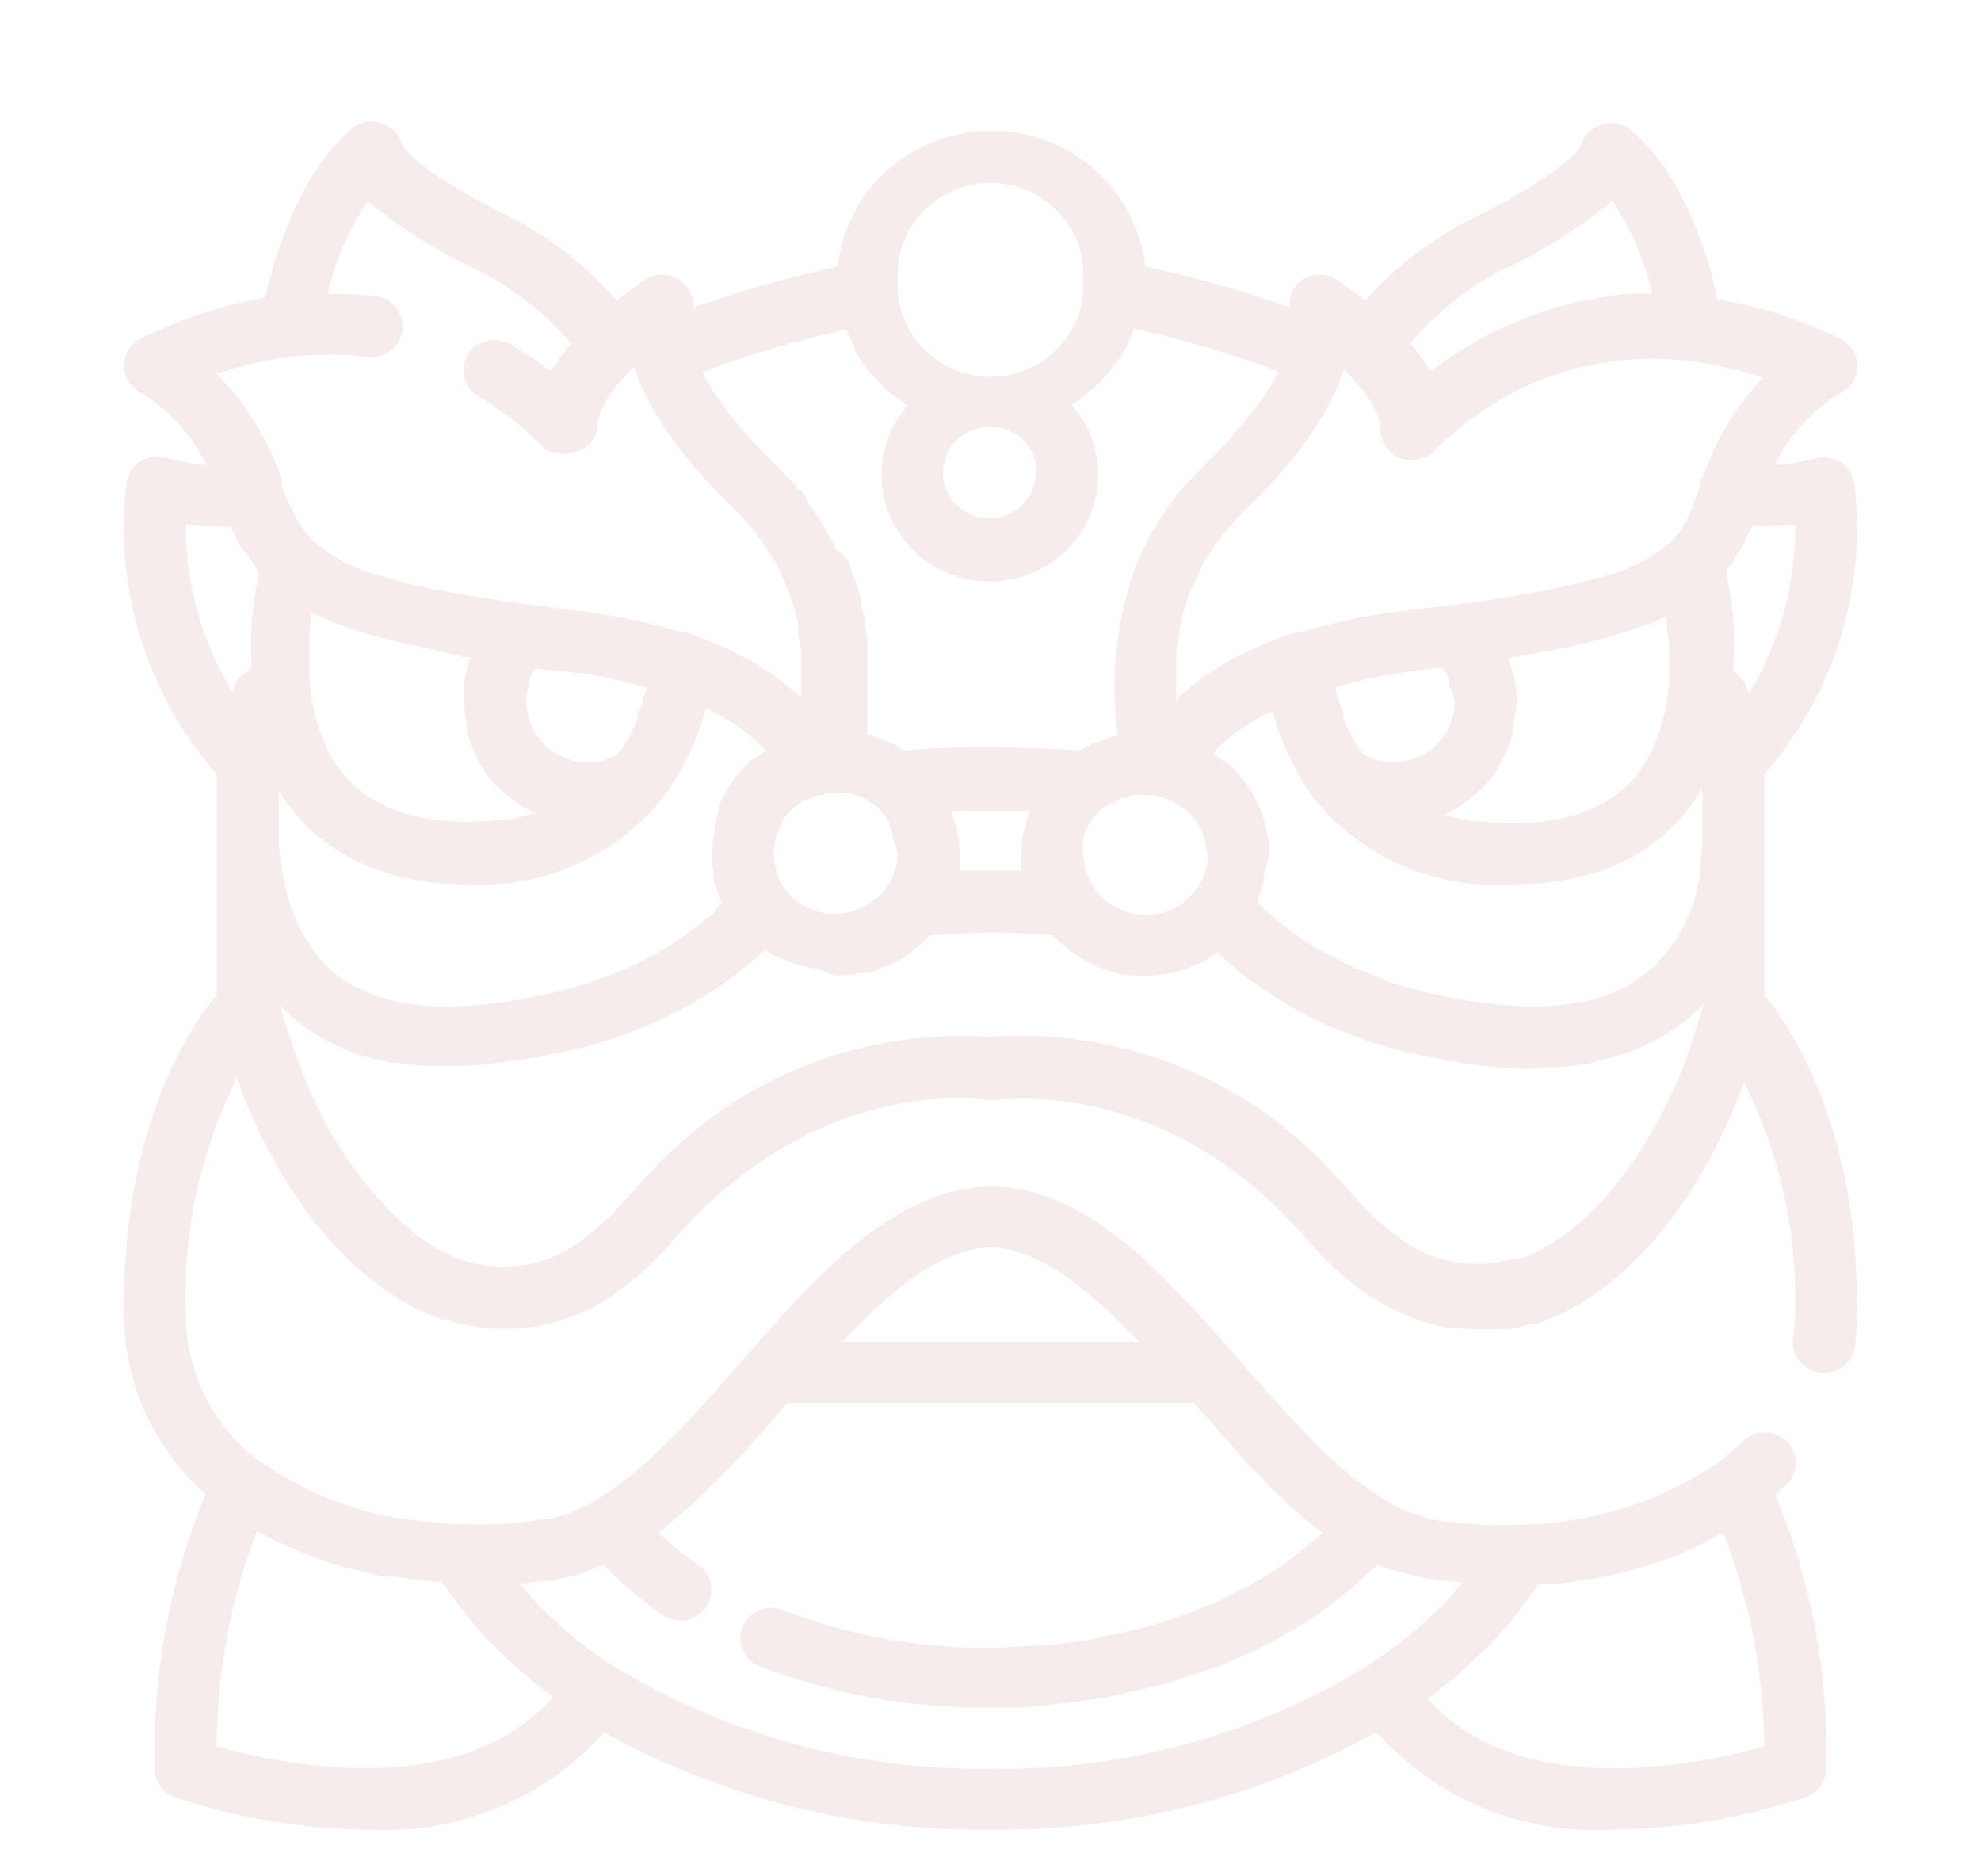 <?xml version="1.0" encoding="UTF-8"?> <svg xmlns="http://www.w3.org/2000/svg" width="506" height="479" viewBox="0 0 506 479" fill="none"><path d="M450.655 208.627V197.724C459.505 187.57 466.119 175.718 470.079 162.916C474.039 150.115 475.259 136.643 473.662 123.354C473.467 122.288 473.059 121.271 472.462 120.362C471.865 119.453 471.09 118.67 470.183 118.058C469.259 117.464 468.219 117.067 467.13 116.893C466.04 116.718 464.926 116.77 463.858 117.046C460.416 117.944 456.895 118.518 453.343 118.759C456.958 111.202 462.727 104.843 469.946 100.459C471.283 99.821 472.41 98.825 473.199 97.586C473.988 96.346 474.406 94.913 474.406 93.45C474.406 91.987 473.988 90.553 473.199 89.314C472.41 88.074 471.283 87.079 469.946 86.441C460.076 81.642 449.56 78.259 438.716 76.395C431.601 44.077 417.211 33.642 415.551 32.474C414.349 31.79 412.986 31.43 411.598 31.43C410.21 31.43 408.847 31.79 407.645 32.474C406.64 32.968 405.763 33.681 405.078 34.558C404.394 35.434 403.92 36.453 403.692 37.536C402.901 38.704 398.157 44.856 376.178 55.758C365.716 60.954 356.373 68.094 348.664 76.785C344.632 73.514 341.549 71.489 341.311 71.333C339.907 70.454 338.258 70.033 336.597 70.131C334.936 70.229 333.349 70.84 332.061 71.878C331.11 72.691 330.37 73.716 329.903 74.867C329.435 76.019 329.254 77.263 329.373 78.498C317.332 74.245 305.025 70.76 292.53 68.063C291.465 58.531 286.866 49.721 279.616 43.322C272.365 36.923 262.971 33.384 253.236 33.384C243.5 33.384 234.107 36.923 226.856 43.322C219.605 49.721 215.007 58.531 213.942 68.063C201.423 70.802 189.091 74.314 177.02 78.576C177.143 77.132 176.856 75.683 176.19 74.392C175.524 73.1 174.505 72.018 173.248 71.265C171.991 70.513 170.546 70.12 169.076 70.132C167.605 70.144 166.167 70.56 164.923 71.333C164.923 71.333 161.602 73.514 157.57 76.785C149.968 67.978 140.705 60.705 130.294 55.369C108.077 44.467 103.333 38.314 102.78 37.146C102.552 36.063 102.078 35.045 101.393 34.168C100.709 33.292 99.831 32.579 98.827 32.084C97.625 31.401 96.261 31.041 94.874 31.041C93.486 31.041 92.122 31.401 90.921 32.084C89.26 33.252 75.108 43.688 67.755 76.006C56.729 77.95 46.049 81.465 36.051 86.441C34.736 87.087 33.629 88.081 32.855 89.312C32.081 90.544 31.672 91.963 31.672 93.411C31.672 94.859 32.081 96.278 32.855 97.509C33.629 98.74 34.736 99.735 36.051 100.381C43.294 104.796 49.087 111.178 52.733 118.759C49.147 118.446 45.599 117.794 42.139 116.812C41.071 116.537 39.957 116.485 38.868 116.659C37.778 116.833 36.738 117.23 35.814 117.825C34.907 118.437 34.133 119.22 33.535 120.129C32.938 121.038 32.53 122.055 32.335 123.12C30.699 136.447 31.9 149.964 35.861 162.809C39.823 175.654 46.457 187.545 55.342 197.724V254.106L54.394 255.274C47.436 263.918 31.624 288.916 31.624 333.85C31.408 342.818 33.162 351.726 36.764 359.965C40.367 368.204 45.733 375.579 52.496 381.587C43.312 403.818 38.897 427.681 39.53 451.675C39.531 453.275 40.032 454.836 40.965 456.146C41.899 457.456 43.22 458.451 44.748 458.995C60.595 464.286 77.193 467.072 93.925 467.25C105.248 467.908 116.575 466.012 127.043 461.707C137.51 457.402 146.842 450.801 154.329 442.407C184.412 459.131 218.458 467.703 252.999 467.25C287.521 467.673 321.54 459.074 351.59 442.33C359.061 450.767 368.401 457.401 378.887 461.722C389.373 466.043 400.727 467.934 412.072 467.25C428.808 467.047 445.406 464.234 461.249 458.917C462.765 458.377 464.077 457.395 465.009 456.1C465.942 454.806 466.45 453.262 466.467 451.675C467.121 427.672 462.678 403.8 453.422 381.587C454.371 380.73 455.478 379.952 456.347 379.095C457.088 378.371 457.677 377.51 458.078 376.561C458.479 375.612 458.686 374.594 458.686 373.566C458.686 372.538 458.479 371.52 458.078 370.571C457.677 369.622 457.088 368.761 456.347 368.037C454.866 366.586 452.862 365.772 450.773 365.772C448.685 365.772 446.681 366.586 445.2 368.037C443.301 369.943 441.267 371.712 439.112 373.332C424.051 383.613 406.203 389.202 387.879 389.375C381.938 389.631 375.985 389.371 370.09 388.596C368.43 388.596 366.77 388.206 365.188 387.895L362.975 387.194L361.868 386.805C359.091 385.941 356.435 384.737 353.961 383.222C347.032 378.822 340.684 373.59 335.065 367.647L330.48 362.897C325.973 358.069 321.467 352.929 316.96 347.867L314.746 345.297C297.274 325.517 277.429 303.011 253.236 303.011C248.74 303.059 244.281 303.821 240.032 305.27C221.374 311.5 205.561 329.255 191.488 345.297L189.274 347.867C184.768 352.929 180.261 358.069 175.755 362.897L171.169 367.57C169.43 369.361 167.69 370.996 166.03 372.554C161.823 376.514 157.213 380.037 152.273 383.067C148.747 385.251 144.871 386.831 140.809 387.739C139.228 387.739 137.567 388.206 135.512 388.518C129.744 389.236 123.926 389.47 118.118 389.219C115.746 389.219 113.453 389.219 111.16 388.752H109.579L103.887 387.973H103.096C90.097 385.977 77.751 381.017 67.044 373.488H66.648C60.538 368.966 55.609 363.075 52.268 356.305C48.928 349.534 47.271 342.077 47.436 334.551C46.803 314.068 51.282 293.745 60.481 275.366C61.746 278.87 63.09 282.141 64.435 285.178C76.215 311.733 94.083 330.657 113.216 337.043H114.323C121.77 339.44 129.703 339.984 137.416 338.625C145.128 337.266 152.378 334.047 158.519 329.255C163.534 325.612 168.075 321.375 172.039 316.639C174.015 314.381 175.992 312.278 178.047 310.254C212.519 275.366 250.152 280.661 251.734 280.895C252.573 281.012 253.424 281.012 254.264 280.895C255.845 280.895 293.795 275.366 327.95 310.254C330.005 312.278 331.982 314.381 333.959 316.639C337.915 321.355 342.427 325.59 347.399 329.255C349.502 330.758 351.693 332.136 353.961 333.382L355.859 334.317C357.519 335.181 359.236 335.935 360.998 336.575L362.737 337.198C364.921 337.985 367.169 338.585 369.458 338.989H370.723L376.415 339.457H378.55H382.977H385.033C387.207 339.149 389.35 338.654 391.437 337.977H392.702C411.914 331.513 429.782 312.59 441.563 286.035C442.986 282.92 444.251 279.649 445.516 276.378C454.424 294.247 458.895 313.945 458.561 333.85C458.583 336.456 458.398 339.06 458.008 341.637C457.862 342.66 457.923 343.701 458.186 344.7C458.449 345.7 458.909 346.639 459.541 347.463C460.172 348.288 460.962 348.981 461.866 349.505C462.769 350.029 463.769 350.372 464.807 350.515C465.845 350.658 466.902 350.598 467.917 350.339C468.932 350.08 469.885 349.627 470.722 349.005C471.559 348.383 472.263 347.605 472.795 346.715C473.326 345.825 473.675 344.84 473.82 343.818C474.209 340.509 474.394 337.18 474.374 333.85C474.374 287.125 457.059 261.815 450.655 254.106V208.627ZM55.342 445.99C55.406 427.18 58.887 408.534 65.621 390.932C68.614 392.633 71.702 394.167 74.871 395.527L76.768 396.305C80.04 397.695 83.393 398.892 86.809 399.888L89.023 400.433C92.106 401.289 95.19 401.99 98.352 402.613H100.566C104.256 403.246 107.977 403.688 111.714 403.937H112.979C112.979 404.482 113.69 405.027 114.086 405.573C114.481 406.118 116.22 408.688 117.406 410.245L119.462 412.893C121.043 414.84 122.704 416.709 124.364 418.578L125.471 419.668C130.338 424.646 135.628 429.205 141.283 433.296C117.565 460.552 71.155 450.429 55.342 445.99ZM364.714 433.841L367.639 431.505L370.802 428.935C373.332 426.832 375.625 424.73 377.838 422.549L379.894 420.602C382.681 417.805 385.32 414.867 387.8 411.803L389.381 409.544C390.567 407.909 391.832 406.273 392.86 404.56H394.362C398.236 404.56 402.269 403.859 405.747 403.236H406.617C410.096 402.613 413.495 401.835 416.895 400.9L419.425 400.199C422.859 399.207 426.237 398.037 429.545 396.695L430.968 395.994C433.815 394.748 436.503 393.424 438.875 391.944L440.14 391.321C446.908 408.786 450.469 427.297 450.655 445.99C434.842 450.429 388.354 460.552 364.793 433.841H364.714ZM258.375 319.287L260.035 319.754C261.364 320.145 262.66 320.64 263.909 321.234L265.728 322.013C267.151 322.714 268.574 323.57 269.997 324.427L271.183 325.206C273.121 326.456 274.97 327.835 276.717 329.333C277.201 329.68 277.651 330.071 278.061 330.501C279.586 331.687 281.038 332.962 282.41 334.317L284.307 336.03L288.498 340.235L290.158 341.871L290.87 342.65H215.128L215.839 341.949L217.579 340.158L221.69 336.108L223.587 334.239L227.857 330.501L229.28 329.255C231.048 327.806 232.895 326.454 234.814 325.206L236 324.427C237.423 323.57 238.846 322.714 240.27 322.013L242.088 321.234C243.337 320.64 244.633 320.145 245.962 319.754L247.622 319.287C251.144 318.351 254.854 318.351 258.375 319.287ZM143.813 403.003C145.442 402.67 147.052 402.254 148.636 401.757L150.059 401.289L153.617 399.888H154.487C156.352 401.919 158.36 403.819 160.495 405.573L162.156 407.052C164.449 408.921 166.741 410.712 169.192 412.426C170.044 413.019 171.005 413.441 172.022 413.668C173.039 413.895 174.092 413.923 175.12 413.749C176.148 413.575 177.131 413.204 178.013 412.656C178.895 412.109 179.659 411.395 180.261 410.557C180.863 409.718 181.292 408.771 181.522 407.769C181.753 406.767 181.781 405.731 181.605 404.718C181.429 403.706 181.052 402.738 180.496 401.869C179.939 401 179.215 400.247 178.364 399.654C175.583 397.763 172.941 395.681 170.457 393.424L169.192 392.256L168.244 391.321L169.271 390.543L173.778 386.727L175.675 385.169C177.81 383.145 180.103 381.042 182.396 378.706L187.377 373.8C191.962 368.893 196.469 363.676 201.055 358.225H304.943C309.528 363.364 314.035 368.582 318.62 373.8L323.522 378.784C325.815 381.198 328.108 383.222 330.243 385.247L332.14 386.883C333.642 388.206 335.145 389.452 336.647 390.543L337.675 391.399L336.805 392.334C335.777 393.268 334.67 394.125 333.563 394.982C332.456 395.838 330.243 397.785 328.424 399.109L324.629 401.601C322.732 402.769 320.834 403.937 318.858 405.027L314.588 407.286C312.533 408.298 310.398 409.233 308.263 410.089C306.743 410.792 305.186 411.416 303.599 411.958C301.385 412.789 299.092 413.568 296.72 414.295L291.818 415.774L284.307 417.487C282.647 417.487 281.066 418.266 279.405 418.5C276.559 419.045 273.634 419.356 270.709 419.746L266.439 420.213C262.012 420.213 257.505 420.836 252.999 420.836C235.083 420.935 217.306 417.739 200.58 411.413C199.602 410.927 198.531 410.647 197.437 410.59C196.343 410.533 195.248 410.701 194.223 411.083C193.198 411.465 192.265 412.052 191.483 412.808C190.701 413.564 190.086 414.472 189.679 415.474C189.272 416.477 189.081 417.551 189.118 418.63C189.156 419.709 189.42 420.768 189.895 421.741C190.37 422.714 191.045 423.579 191.877 424.281C192.709 424.983 193.681 425.507 194.73 425.82C213.326 432.816 233.093 436.303 252.999 436.1C258.138 436.1 263.277 436.1 268.337 435.399L273.318 434.776C276.638 434.308 279.959 433.919 283.2 433.374L288.893 432.05C291.818 431.427 294.665 430.804 297.432 430.025C300.199 429.247 301.306 428.857 303.282 428.156C305.259 427.455 308.421 426.521 311.189 425.586L316.802 423.172C319.174 422.082 321.467 421.07 323.76 419.902L328.978 417.02C331.112 415.774 333.168 414.528 335.145 413.204C337.121 411.88 338.386 411.024 339.888 409.856C341.39 408.688 343.604 407.052 345.344 405.495L349.455 401.757C350.245 400.978 351.194 400.277 351.906 399.498C353.566 400.199 355.385 400.822 357.203 401.445H358.073C359.575 401.912 360.998 402.38 362.5 402.691C364.002 403.003 366.295 403.314 368.667 403.626L373.569 404.171C371.909 406.118 370.248 408.065 368.43 410.011L367.797 410.557C365.512 412.83 363.111 414.987 360.603 417.02L358.468 418.811C355.622 420.992 352.696 423.172 349.613 425.197C320.684 443.036 287.125 452.233 252.999 451.675C218.694 452.205 184.97 442.926 155.91 424.963C152.826 422.939 149.822 420.758 146.976 418.5L146.343 417.955C141.403 413.881 136.851 409.372 132.745 404.482L138.042 403.859C140.018 403.626 142.311 403.392 143.813 403.003ZM434.842 213.533C434.842 214.39 434.842 215.246 434.842 216.025L434.368 220.074C434.368 220.931 434.368 221.788 434.368 222.722C434.368 223.657 433.815 225.37 433.498 226.616C433.334 227.509 433.123 228.392 432.866 229.264C432.866 230.588 431.996 231.834 431.522 233.157L430.573 235.572C429.94 236.895 429.229 238.219 428.517 239.465L426.936 241.412C425.695 243.219 424.293 244.913 422.746 246.474C414.286 254.885 401.004 258.311 383.215 256.598C379.815 256.208 376.494 255.819 373.174 255.274L370.169 254.651L363.686 253.327L360.207 252.393C358.389 251.847 356.57 251.38 354.831 250.757L351.194 249.2L346.292 247.253L342.972 245.695L338.623 243.437C337.516 242.892 336.489 242.269 335.461 241.646C334.433 241.023 332.773 239.933 331.508 238.998C330.483 238.367 329.505 237.665 328.582 236.895C327.317 235.961 326.131 234.949 324.945 233.936C323.76 232.924 323.127 232.457 322.336 231.6C321.929 231.276 321.558 230.911 321.23 230.51C321.196 230.199 321.196 229.886 321.23 229.575C321.847 228.19 322.35 226.758 322.732 225.292C322.777 224.722 322.777 224.149 322.732 223.579C323.418 221.795 323.896 219.94 324.155 218.05C324.149 214.073 323.371 210.135 321.862 206.446C320.982 204.438 319.924 202.509 318.7 200.684L317.83 199.515C316.527 197.807 315.072 196.217 313.481 194.765L313.007 194.687C311.979 193.908 310.951 193.052 309.845 192.351L311.11 191.027L312.612 189.547L314.272 188.224C314.873 187.693 315.507 187.199 316.17 186.744L318.225 185.342L320.676 183.863C321.388 183.395 322.257 183.006 323.127 182.539L325.262 181.448C325.262 181.838 325.262 182.149 325.262 182.539L325.973 184.641C325.973 185.887 326.764 187.133 327.317 188.457C327.871 189.781 327.871 190.015 328.266 190.871C328.661 191.728 329.531 193.675 330.322 195.154L331.429 197.335C332.711 199.584 334.11 201.768 335.619 203.876C341.603 211.316 349.339 217.204 358.157 221.031C366.975 224.858 376.607 226.508 386.219 225.837C414.286 225.837 427.964 212.832 434.447 201.852V201.462C434.627 201.78 434.76 202.12 434.842 202.475C434.842 203.954 434.842 205.59 434.842 207.225C434.842 208.86 434.842 208.627 434.842 209.328C434.842 210.029 434.842 212.131 434.842 213.533ZM221.374 231.133L219.634 231.911L218.685 232.379C216.266 233.275 213.66 233.573 211.096 233.247C208.533 232.921 206.089 231.981 203.98 230.51C203.293 230.029 202.657 229.481 202.082 228.874C201.57 228.362 201.095 227.816 200.659 227.239C199.8 226.109 199.083 224.879 198.525 223.579V223.034C197.989 221.423 197.696 219.744 197.655 218.05C197.652 216.84 197.811 215.636 198.129 214.467C198.165 214.261 198.165 214.051 198.129 213.844C198.477 212.792 198.927 211.775 199.473 210.807C199.447 210.627 199.447 210.443 199.473 210.262C200.022 209.261 200.714 208.343 201.529 207.537L202.003 206.991C202.712 206.329 203.48 205.729 204.296 205.2C204.647 204.94 205.017 204.705 205.403 204.499L207.142 203.721C207.761 203.453 208.395 203.219 209.04 203.02H209.91C211.063 202.67 212.261 202.486 213.467 202.475H215.286H216.63C217.341 202.626 218.032 202.861 218.685 203.176H219.239C219.982 203.476 220.696 203.841 221.374 204.266L223.113 205.512H223.508L224.615 206.68L225.801 207.926L226.75 209.483L227.224 210.262V210.807C227.509 211.439 227.747 212.089 227.936 212.754C227.936 212.754 227.936 213.377 227.936 213.689C228.542 215.091 228.992 216.553 229.28 218.05C229.276 219.557 229.036 221.054 228.568 222.489C228.027 223.905 227.338 225.262 226.513 226.538L226.117 227.083C225.518 227.884 224.828 228.616 224.062 229.264L221.374 231.133ZM180.735 234.248C179.55 235.26 178.364 236.272 177.099 237.207C176.176 237.976 175.198 238.679 174.173 239.31C172.908 240.244 171.564 241.101 170.22 241.957C168.876 242.814 168.165 243.203 167.058 243.748L162.709 246.007L159.389 247.564L154.487 249.511L151.008 250.757C149.269 251.38 147.45 251.847 145.632 252.393L142.153 253.327L135.749 254.651L132.745 255.274C129.424 255.819 126.103 256.208 122.704 256.598C104.994 258.311 91.711 254.885 83.172 246.474C81.653 244.91 80.277 243.216 79.061 241.412C79.061 240.789 78.35 240.088 78.033 239.465C77.245 238.21 76.532 236.91 75.899 235.572L74.95 233.157C74.475 231.911 74.001 230.588 73.606 229.264C73.21 227.94 73.131 227.55 72.973 226.694C72.815 225.837 72.341 224.046 72.104 222.722C71.866 221.398 72.104 220.931 71.708 220.074L71.234 216.025C71.234 215.168 71.234 214.39 71.234 213.611C71.234 212.832 71.234 210.729 71.234 209.328C71.234 207.926 71.234 208.004 71.234 207.381C71.234 206.758 71.155 204.032 71.155 202.475C71.112 202.191 71.112 201.902 71.155 201.618V202.007C78.033 212.832 91.711 225.837 119.778 225.837C129.347 226.323 138.893 224.515 147.596 220.568C156.299 216.621 163.9 210.653 169.746 203.176C171.255 201.067 172.653 198.884 173.936 196.634C174.331 195.933 174.648 195.232 175.043 194.454C175.438 193.675 176.466 191.572 177.099 190.17L178.047 187.756C178.601 186.432 178.996 185.186 179.391 183.94L180.103 181.838C180.103 181.448 180.103 181.137 180.103 180.748L182.238 181.838C183.107 182.305 183.977 182.694 184.689 183.162L187.14 184.641L189.195 186.043C189.907 186.51 190.46 187.055 191.093 187.523L192.753 188.847L194.255 190.326L195.52 191.65L194.571 192.351C193.931 192.774 193.324 193.242 192.753 193.753H192.358L191.883 194.142C191.561 194.499 191.218 194.837 190.855 195.154L189.828 196.245L187.772 198.581L186.902 199.827C185.679 201.626 184.621 203.528 183.74 205.512C183.704 205.9 183.704 206.291 183.74 206.68C183.262 207.926 182.866 209.2 182.554 210.496V211.197C182.593 211.455 182.593 211.717 182.554 211.975C182.142 213.977 181.904 216.009 181.842 218.05C181.856 219.563 181.989 221.073 182.238 222.566C182.238 222.566 182.238 223.267 182.238 223.579C182.238 223.89 182.238 224.124 182.238 224.435C182.238 225.448 182.791 226.382 183.107 227.395C183.503 228.407 183.898 229.419 184.372 230.432L183.265 231.522C182.87 232.768 181.842 233.625 181.052 234.248H180.735ZM118.592 167.82H120.174C119.801 168.861 119.51 169.928 119.304 171.013C119.047 171.613 118.862 172.24 118.75 172.882C118.483 174.948 118.43 177.036 118.592 179.112C118.616 181.019 118.801 182.921 119.146 184.797C119.146 185.264 119.146 185.809 119.146 186.355C119.448 187.687 119.871 188.991 120.411 190.248C120.547 190.758 120.733 191.253 120.964 191.728C121.677 193.39 122.55 194.981 123.573 196.478V196.868C124.517 198.201 125.575 199.451 126.736 200.606L127.922 201.696C128.903 202.636 129.961 203.495 131.084 204.266L132.27 205.2C133.702 206.172 135.24 206.982 136.856 207.614C134.442 208.331 131.987 208.903 129.503 209.328H127.764C124.983 209.672 122.185 209.854 119.383 209.873C102.859 209.873 91.237 204.422 84.833 193.597C84.011 192.225 83.297 190.793 82.698 189.314C80.623 184.355 79.394 179.092 79.061 173.739C79.061 171.325 79.061 168.677 79.061 165.951C79.061 165.095 79.061 164.316 79.061 163.459C79.061 162.603 79.061 159.644 79.535 157.697C79.501 157.256 79.501 156.813 79.535 156.373C80.721 156.996 82.066 157.541 83.331 158.086L85.544 159.098L92.976 161.668C97.641 162.992 102.938 164.316 109.263 165.562L118.592 167.82ZM155.831 173.272L159.626 174.128L165.081 175.53C165.081 176.075 165.081 176.62 164.686 177.165L164.211 178.645C164.211 179.813 163.421 181.059 162.946 182.305C162.472 183.551 162.946 183.084 162.946 183.395C162.287 185.114 161.494 186.78 160.575 188.379C160.367 188.785 160.129 189.176 159.863 189.547C159.31 190.56 158.598 191.572 157.965 192.585C157.312 192.96 156.624 193.272 155.91 193.519L154.566 194.064C153.155 194.48 151.69 194.69 150.217 194.687C146.024 194.687 142.002 193.046 139.036 190.125C136.071 187.205 134.405 183.243 134.405 179.112C134.415 177.739 134.629 176.375 135.037 175.063C135.003 174.726 135.003 174.387 135.037 174.05C135.445 172.87 136.003 171.745 136.698 170.702L143.26 171.48C148.162 171.792 152.194 172.493 156.147 173.272H155.831ZM203.98 125.067L202.715 123.51C201.371 122.03 199.948 120.472 198.445 119.071L193.702 114.242L192.595 113.074C191.409 111.828 190.302 110.582 189.353 109.414L188.958 109.025C187.772 107.623 186.744 106.299 185.716 104.975L185.084 104.119L183.028 101.159C182.837 100.86 182.626 100.574 182.396 100.303C181.684 99.135 180.973 98.044 180.419 97.032C180.024 96.331 179.708 95.63 179.391 95.007C191.37 90.524 203.655 86.881 216.155 84.105C216.771 85.703 217.484 87.263 218.29 88.777C218.32 89.01 218.32 89.246 218.29 89.478C219.382 91.345 220.597 93.14 221.927 94.852L223.271 96.253C224.218 97.391 225.248 98.458 226.355 99.446L228.252 101.004C229.359 101.86 230.387 102.639 231.573 103.418H231.968C227.602 108.304 225.186 114.586 225.169 121.095C225.146 125.504 226.209 129.852 228.267 133.767C230.325 137.681 233.316 141.046 236.984 143.572C240.652 146.098 244.887 147.71 249.327 148.27C253.766 148.83 258.277 148.321 262.473 146.786C266.669 145.251 270.424 142.737 273.417 139.459C276.409 136.181 278.55 132.237 279.655 127.965C280.76 123.693 280.797 119.221 279.762 114.932C278.727 110.643 276.651 106.665 273.713 103.34C275.259 102.409 276.714 101.34 278.061 100.147L278.852 99.524C283.734 95.295 287.481 89.945 289.763 83.949C302.263 86.725 314.548 90.368 326.527 94.852L325.499 96.876C324.945 97.889 324.234 98.979 323.522 100.147C323.292 100.418 323.081 100.704 322.89 101.004L320.834 103.963L320.202 104.82C319.174 106.143 318.146 107.467 316.96 108.869L316.249 109.648C315.221 110.816 314.193 112.062 313.007 113.308L311.9 114.476L307.156 119.304C305.654 120.706 304.231 122.264 302.887 123.743C301.543 125.223 302.096 124.756 301.622 125.223C301.148 125.69 299.883 127.325 299.092 128.416L297.906 130.129L295.85 133.244C295.461 133.814 295.118 134.413 294.823 135.035C294.19 136.047 293.558 137.138 293.004 138.228L292.214 139.863C291.66 141.031 291.107 142.2 290.632 143.368C290.158 144.536 290.237 144.224 290.079 144.692C289.921 145.159 288.972 147.573 288.498 149.053C288.532 149.206 288.532 149.366 288.498 149.52C284.759 161.939 283.735 174.997 285.493 187.834C283.757 188.253 282.064 188.826 280.433 189.547H279.801C278.459 190.155 277.164 190.857 275.927 191.65C268.495 191.183 261.063 190.871 253.631 190.871C246.278 190.871 238.767 190.871 231.335 191.65H230.94C229.81 190.884 228.62 190.207 227.382 189.625L226.355 189.158C224.788 188.523 223.176 188.002 221.532 187.601V185.965C221.571 185.213 221.571 184.459 221.532 183.707C221.532 183.162 221.532 182.617 221.532 181.994C221.532 181.371 221.532 180.436 221.532 179.657V177.788C221.532 177.01 221.532 176.153 221.532 175.296V173.427C221.532 172.571 221.532 171.636 221.532 170.702C221.532 169.767 221.532 169.534 221.532 168.911C221.532 168.288 221.532 166.964 221.532 165.951C221.532 164.939 221.532 164.783 221.532 164.238C221.532 163.693 221.532 161.746 220.978 160.5C220.425 159.254 220.978 159.799 220.978 159.488C220.978 157.852 220.346 156.217 219.95 154.582C219.976 154.219 219.976 153.854 219.95 153.491C219.95 152.245 219.318 150.999 218.923 149.753C218.527 148.507 218.527 148.585 218.369 148.04L217.183 144.847C217.183 144.224 216.63 143.601 216.393 142.9C216.155 142.2 214.258 140.798 213.467 140.175L212.519 138.228L210.858 135.269L209.751 133.322L207.775 130.363L206.51 128.571C206.035 127.092 205.561 126.079 204.296 125.067H203.98ZM264.542 120.706C264.541 123.029 263.837 125.3 262.519 127.227C261.201 129.154 259.33 130.65 257.145 131.525C254.959 132.399 252.559 132.611 250.25 132.135C247.941 131.658 245.829 130.514 244.184 128.849C242.539 127.184 241.435 125.074 241.014 122.788C240.592 120.502 240.873 118.144 241.819 116.016C242.765 113.887 244.335 112.086 246.326 110.84C248.317 109.595 250.641 108.963 252.999 109.025C256.144 109.025 259.16 110.255 261.384 112.446C263.609 114.637 264.858 117.608 264.858 120.706H264.542ZM260.905 222.333H245.092C245.209 220.907 245.209 219.475 245.092 218.05C245.084 216.009 244.872 213.975 244.46 211.975C244.46 211.352 244.065 210.729 243.906 210.106C243.69 209.075 243.399 208.06 243.037 207.069H252.129H252.999H262.96C262.598 208.06 262.307 209.075 262.091 210.106C262.091 210.729 262.091 211.352 261.537 211.975C261.125 213.975 260.913 216.009 260.905 218.05C260.788 219.475 260.788 220.907 260.905 222.333ZM279.722 227.395V227.005C277.771 224.415 276.717 221.275 276.717 218.05C276.632 216.961 276.632 215.868 276.717 214.779C276.717 214.779 276.717 214.234 276.717 213.922C276.907 213.181 277.145 212.453 277.429 211.742L277.903 210.963C278.225 210.289 278.594 209.638 279.01 209.016L279.564 208.393C280.049 207.786 280.577 207.213 281.145 206.68L284.624 204.811C285.202 204.428 285.81 204.089 286.442 203.799H286.916L289.209 203.02H290C290.788 202.939 291.583 202.939 292.372 203.02H293.953C294.809 203.1 295.656 203.256 296.483 203.487C297.675 203.765 298.82 204.211 299.883 204.811C300.493 205.155 301.074 205.546 301.622 205.979L302.966 206.836C304.804 208.436 306.238 210.436 307.156 212.676C307.439 213.327 307.651 214.006 307.789 214.701C307.815 214.986 307.815 215.273 307.789 215.558C308.057 216.368 308.243 217.203 308.342 218.05C308.463 219.006 308.463 219.974 308.342 220.931C307.826 223.25 306.8 225.43 305.338 227.317C304.391 228.625 303.244 229.781 301.938 230.743C298.571 233.124 294.389 234.107 290.293 233.481C286.197 232.854 282.514 230.669 280.038 227.395H279.722ZM349.534 173.272C353.487 172.493 357.44 171.792 361.947 171.247L368.509 170.468C369.203 171.511 369.761 172.636 370.169 173.817C370.204 174.153 370.204 174.493 370.169 174.829C370.872 176.173 371.353 177.619 371.592 179.112C371.592 183.243 369.926 187.205 366.961 190.125C363.996 193.046 359.974 194.687 355.78 194.687C354.334 194.682 352.896 194.472 351.51 194.064L350.166 193.519C349.453 193.272 348.764 192.96 348.111 192.585C347.478 191.572 346.767 190.638 346.213 189.625C345.66 188.613 345.66 188.769 345.502 188.379C344.582 186.78 343.79 185.114 343.13 183.395C343.13 183.395 343.13 182.694 343.13 182.305C343.13 181.916 342.181 179.813 341.865 178.645L341.39 177.165C341.39 176.62 341.39 176.075 340.995 175.53C342.814 175.063 344.632 174.518 346.45 174.128L349.534 173.272ZM385.982 167.898L396.023 166.185C402.348 164.939 407.645 163.615 412.31 162.291C414.919 161.513 417.37 160.656 419.662 159.799H420.137C422.056 159.078 423.93 158.246 425.75 157.307C425.789 157.774 425.789 158.243 425.75 158.709C425.75 160.656 426.145 162.525 426.225 164.394C426.304 166.263 426.225 166.029 426.225 166.886C426.391 169.479 426.391 172.08 426.225 174.673C425.817 181.607 423.845 188.365 420.453 194.454C414.365 204.811 402.743 210.262 386.219 210.262C383.417 210.243 380.618 210.061 377.838 209.717H376.099C373.615 209.292 371.16 208.72 368.746 208.004C370.362 207.371 371.9 206.561 373.332 205.59L374.518 204.655C375.641 203.885 376.699 203.025 377.68 202.085L378.866 200.995C380.027 199.841 381.085 198.59 382.029 197.257V196.868C383.051 195.371 383.925 193.78 384.638 192.117C384.869 191.642 385.055 191.147 385.191 190.638C385.731 189.38 386.154 188.077 386.456 186.744C386.456 186.199 386.456 185.654 386.456 185.186C386.956 183.194 387.274 181.161 387.405 179.112C387.394 177.098 387.182 175.089 386.772 173.116C386.661 172.474 386.476 171.847 386.219 171.247C386.013 170.162 385.722 169.095 385.349 168.054L385.982 167.898ZM446.623 176.776C446.46 176.314 446.248 175.87 445.99 175.452C445.96 175.219 445.96 174.984 445.99 174.751C445.529 174.1 444.999 173.5 444.409 172.96L442.749 171.325C442.709 170.858 442.709 170.389 442.749 169.923C442.943 166.239 442.943 162.548 442.749 158.865C442.749 158.865 442.749 158.397 442.749 158.086C442.38 154.504 441.826 150.844 441.088 147.106V145.548C441.088 145.548 441.088 145.003 441.642 144.769C442.195 144.536 443.065 142.745 443.697 141.654L445.12 139.474L446.544 136.437C446.95 135.768 447.294 135.064 447.571 134.334C451.239 134.472 454.913 134.342 458.561 133.945C458.677 148.993 454.661 163.792 446.939 176.776H446.623ZM434.368 122.264V122.964V123.821C433.735 125.612 433.103 127.248 432.47 128.649C432.441 128.882 432.441 129.117 432.47 129.35C431.917 130.44 431.443 131.531 430.889 132.543V133.01C430.309 133.945 429.756 134.801 429.229 135.58L428.517 136.437C428.059 137.043 427.557 137.616 427.015 138.15C421.853 142.609 415.666 145.763 408.989 147.339C404.799 148.585 399.976 149.753 394.204 150.922L389.302 151.778C384.163 152.713 378.471 153.569 371.909 154.426L360.365 155.75C350.771 156.808 341.296 158.737 332.061 161.512H331.033L328.82 162.213C325.835 163.232 322.906 164.402 320.044 165.718L317.435 166.964L312.533 169.534L310.082 171.169C308.738 171.948 307.552 172.804 306.366 173.583L304.231 175.374C303.203 176.153 302.255 177.01 301.385 177.788C301.023 178.196 300.705 178.64 300.436 179.112C300.436 177.477 300.436 175.764 300.436 173.972C300.436 173.972 300.436 173.194 300.436 172.882C300.436 171.169 300.436 169.456 300.436 167.743V167.353C300.436 165.562 300.91 163.693 301.306 161.824V160.578C301.701 158.709 302.096 156.918 302.65 155.127C303.23 153.222 303.916 151.35 304.705 149.52C304.868 149.058 305.08 148.614 305.338 148.196C306.132 146.293 307.057 144.446 308.105 142.667C309.212 140.876 310.477 139.085 311.821 137.293L312.77 136.047C314.242 134.215 315.826 132.473 317.514 130.83C319.253 129.194 320.913 127.559 322.495 125.846L324.076 124.133C325.025 123.042 326.052 122.03 326.922 120.94C327.792 119.849 328.108 119.616 328.661 118.993L330.954 116.111L332.535 114.087L334.512 111.361C334.986 110.738 335.382 110.037 335.856 109.336L337.516 106.766C337.912 106.066 338.228 105.365 338.623 104.742C339.019 104.119 339.572 103.028 339.967 102.172C340.363 101.315 340.6 100.848 340.916 100.225C341.232 99.602 341.707 98.59 342.023 97.733L342.735 95.786L343.288 94.306C344.356 95.39 345.359 96.534 346.292 97.733L347.953 99.446C349.158 101.01 350.216 102.678 351.115 104.43C352.003 106.066 352.515 107.874 352.617 109.726C352.612 111.317 353.102 112.871 354.021 114.18C354.939 115.489 356.243 116.489 357.756 117.046C358.598 117.319 359.48 117.45 360.365 117.435H360.919C361.735 117.383 362.536 117.199 363.291 116.89H364.081C364.996 116.435 365.825 115.829 366.532 115.099C366.532 115.099 368.114 113.386 370.644 111.127C378.682 103.983 388.162 98.591 398.461 95.303C408.761 92.015 419.65 90.906 430.415 92.048C437.175 92.807 443.83 94.296 450.26 96.487C443.342 103.859 438.087 112.591 434.842 122.108L434.368 122.264ZM383.056 69.231C393.44 64.559 403.123 58.507 411.835 51.242C416.631 58.513 420.109 66.55 422.113 74.993C420.848 74.993 419.662 74.993 418.397 74.993C417.132 74.993 413.97 74.993 411.835 75.539C410.373 75.69 408.921 75.924 407.487 76.239L402.348 77.252L398.078 78.342L393.651 79.744L389.777 81.146L385.665 82.859L382.345 84.338L378.471 86.363L375.862 87.843C374.36 88.699 373.095 89.556 371.75 90.413L370.248 91.347C368.588 92.437 367.086 93.606 365.742 94.618H365.267C364.145 92.776 362.904 91.007 361.551 89.322C361.361 89.023 361.149 88.737 360.919 88.466L360.286 87.687C366.615 80.164 374.343 73.9 383.056 69.231ZM252.999 46.725C259.289 46.725 265.322 49.186 269.77 53.568C274.218 57.949 276.717 63.891 276.717 70.087C276.717 70.866 276.717 71.723 276.717 73.202C276.623 79.398 274.034 85.304 269.519 89.619C265.004 93.935 258.933 96.307 252.643 96.214C246.352 96.121 240.357 93.571 235.975 89.124C231.594 84.677 229.185 78.698 229.28 72.501C229.28 71.723 229.28 70.866 229.28 70.087C229.28 63.891 231.779 57.949 236.227 53.568C240.675 49.186 246.708 46.725 252.999 46.725ZM74.792 91.036C77.654 90.727 80.531 90.571 83.41 90.568H85.07C87.98 90.579 90.886 90.787 93.767 91.191C95.864 91.481 97.991 90.937 99.681 89.681C101.372 88.425 102.486 86.56 102.78 84.494C103.073 82.429 102.522 80.333 101.247 78.668C99.972 77.003 98.077 75.906 95.981 75.616C93.451 75.227 90.841 75.227 88.074 75.071C87.733 75.035 87.388 75.035 87.046 75.071H83.647C85.651 66.628 89.129 58.591 93.925 51.319C102.657 58.558 112.336 64.608 122.704 69.309C131.551 73.913 139.416 80.153 145.869 87.687L145.236 88.466L144.604 89.322C143.251 91.007 142.01 92.776 140.888 94.618H140.414C137.748 92.547 134.948 90.648 132.033 88.933L130.294 87.765C129.69 87.479 129.053 87.27 128.396 87.142C127.356 86.844 126.265 86.759 125.191 86.892C124.117 87.026 123.082 87.376 122.15 87.921H121.597C121.39 88.108 121.205 88.317 121.043 88.544C120.432 89.034 119.9 89.611 119.462 90.257C119.283 90.602 119.15 90.969 119.067 91.347C118.811 92.023 118.651 92.731 118.592 93.45C118.553 93.916 118.553 94.385 118.592 94.852C118.512 95.368 118.512 95.893 118.592 96.409C118.592 96.409 118.592 97.032 118.988 97.344C119.23 97.962 119.52 98.561 119.857 99.135C120.5 99.882 121.245 100.537 122.071 101.082C123.969 102.25 125.787 103.418 127.526 104.664L128.554 105.365C130.452 106.766 132.27 108.168 134.01 109.726C136.54 111.984 137.963 113.542 138.121 113.697C138.757 114.418 139.538 115.001 140.414 115.411H141.204C141.937 115.704 142.709 115.888 143.497 115.956H144.209C145.069 115.907 145.919 115.75 146.739 115.488C148.254 115.102 149.619 114.282 150.66 113.131C151.702 111.981 152.373 110.552 152.589 109.025C152.691 107.173 153.204 105.365 154.091 103.729C154.99 101.977 156.049 100.309 157.254 98.745L158.519 97.344L161.919 93.606L162.472 95.085L163.184 97.032C163.184 97.889 163.895 98.667 164.29 99.524C164.686 100.381 164.844 100.848 165.239 101.471C165.635 102.094 166.109 103.184 166.583 104.041C167.058 104.897 167.295 105.365 167.69 106.066L169.35 108.635C169.825 109.336 170.22 110.037 170.695 110.66L172.671 113.386L174.252 115.411L176.545 118.292C177.099 118.915 177.652 119.616 178.285 120.239C178.917 120.862 180.182 122.341 181.131 123.432L182.712 125.145C184.293 126.858 185.954 128.494 187.693 130.129C189.38 131.772 190.964 133.514 192.437 135.347L193.385 136.593C194.73 138.384 195.995 140.175 197.101 141.966C198.148 143.692 199.073 145.487 199.869 147.339C200.112 147.792 200.323 148.26 200.501 148.741C201.291 150.571 201.977 152.443 202.557 154.348C203.11 156.139 203.505 157.852 203.901 159.644C203.864 160.11 203.864 160.579 203.901 161.045C203.901 162.836 204.454 164.705 204.691 166.496V166.964C204.691 168.677 204.691 170.312 204.691 171.948C204.691 172.337 204.691 172.804 204.691 173.194C204.691 174.907 204.691 176.62 204.691 178.256C204.422 177.975 204.131 177.715 203.822 177.477L201.055 175.063L198.762 173.272C197.655 172.493 196.469 171.636 195.204 170.857L192.595 169.222C191.172 168.365 189.432 167.509 187.772 166.73C186.927 166.242 186.056 165.801 185.163 165.406C182.301 164.091 179.371 162.921 176.387 161.902L174.252 161.201H173.225C164.212 158.572 154.977 156.748 145.632 155.75L135.037 154.348C126.261 153.18 119.225 152.012 112.742 150.844C106.259 149.676 102.147 148.507 97.957 147.261C91.28 145.685 85.093 142.531 79.931 138.072C79.441 137.589 78.992 137.069 78.587 136.515L77.638 135.424C77.243 134.879 76.847 134.178 76.452 133.555C76.057 132.932 75.899 132.777 75.661 132.309C75.424 131.842 74.95 130.83 74.555 130.051C74.159 129.272 74.001 129.039 73.764 128.494C73.527 127.948 72.499 125.456 71.866 123.665C71.866 123.665 71.866 122.887 71.866 122.809V122.108C68.429 112.134 62.785 103.037 55.342 95.475C61.645 93.311 68.166 91.823 74.792 91.036ZM58.979 134.49C58.979 134.957 59.454 135.424 59.612 135.892C59.77 136.359 60.798 138.462 61.509 139.708L63.249 141.732L65.383 144.925C65.383 144.925 65.383 145.47 65.937 145.704V147.261C65.225 150.999 64.672 155.049 64.276 158.32C64.276 158.32 64.276 158.787 64.276 159.021C64.081 162.73 64.081 166.447 64.276 170.157C63.974 170.579 63.63 170.97 63.249 171.325L61.43 172.804C60.84 173.344 60.31 173.945 59.849 174.595C59.892 174.801 59.892 175.013 59.849 175.218C59.619 175.667 59.434 176.136 59.295 176.62C51.466 163.726 47.365 148.969 47.436 133.945C51.342 134.439 55.281 134.622 59.216 134.49H58.979ZM387.721 321.39H386.693C381.566 322.926 376.133 323.19 370.877 322.158C365.621 321.125 360.707 318.828 356.57 315.471C352.561 312.537 348.924 309.138 345.739 305.347C343.525 302.778 341.311 300.441 339.098 298.105C328.194 286.557 314.797 277.567 299.895 271.798C284.994 266.03 268.967 263.629 252.999 264.775C236.937 263.693 220.833 266.19 205.886 272.082C190.939 277.974 177.532 287.108 166.662 298.806C164.449 301.142 162.235 303.478 160.021 306.048C156.815 309.842 153.181 313.265 149.19 316.25C145.062 319.593 140.157 321.876 134.914 322.895C129.671 323.915 124.254 323.638 119.146 322.091H118.513C112.298 319.724 106.645 316.118 101.91 311.5C92.076 302.062 84.301 290.747 79.061 278.247C77.796 275.366 76.689 272.329 75.582 269.291L74.475 266.488C74.475 265.787 74.08 265.086 73.843 264.385C72.973 261.738 72.183 259.09 71.471 256.598L72.499 257.766C73.922 259.09 75.424 260.414 76.926 261.582L78.508 262.672C79.535 263.373 80.642 264.152 81.828 264.853L83.805 265.943L87.205 267.578L89.418 268.513L93.055 269.759L95.348 270.46C96.771 270.46 98.273 271.083 99.775 271.394H101.673C103.897 271.773 106.141 272.033 108.393 272.173H110.686H114.876H115.667C118.671 272.173 121.755 272.173 124.917 271.706C128.08 271.238 132.824 270.771 136.302 270.148C137.488 270.148 138.595 269.681 139.781 269.447L147.055 267.968L151.008 266.877L157.254 265.008L161.207 263.529L166.82 261.27L170.536 259.557C172.355 258.7 174.015 257.766 175.755 256.831L179.233 254.807L184.135 251.614L187.219 249.433C188.879 248.187 190.381 246.863 191.962 245.54L194.571 243.281L195.283 242.658C195.413 242.691 195.549 242.691 195.678 242.658C196.81 243.444 197.999 244.147 199.236 244.761H199.71C201.014 245.399 202.361 245.946 203.743 246.396H204.217C205.53 246.843 206.879 247.181 208.249 247.409H208.961C210.418 248.11 211.924 248.709 213.467 249.2C215.489 249.163 217.502 248.928 219.476 248.499H220.504H221.374C223.005 248.106 224.593 247.558 226.117 246.863L227.382 246.318L228.252 245.929C229.632 245.227 230.954 244.42 232.205 243.515L232.996 242.97L233.707 242.425L234.182 242.035C235.339 241.078 236.423 240.036 237.423 238.92C242.72 238.531 248.097 238.219 253.236 238.141C258.375 238.064 263.909 238.531 269.048 238.92C269.641 239.556 270.275 240.155 270.946 240.711L273.08 242.658C274.191 243.482 275.352 244.237 276.559 244.917C277.429 245.384 278.14 245.929 279.01 246.318C280.402 246.918 281.827 247.438 283.28 247.876L285.493 248.577C287.806 249.056 290.168 249.265 292.53 249.2C299.049 249.171 305.401 247.158 310.714 243.437C310.844 243.47 310.98 243.47 311.11 243.437L311.821 244.06L314.43 246.318C316.011 247.642 317.514 248.966 319.174 250.212L322.257 252.393L327.159 255.585L330.638 257.61C332.377 258.545 334.038 259.479 335.856 260.336L339.572 262.049L345.185 264.307L349.139 265.787L355.385 267.656L359.338 268.746L366.611 270.226C367.797 270.226 368.904 270.771 370.09 270.927C373.806 271.55 377.601 272.095 381.475 272.484C385.349 272.874 387.8 272.874 390.805 272.952H391.516L395.311 272.562H397.841C400.042 272.427 402.233 272.167 404.403 271.783C405.194 271.783 405.905 271.783 406.696 271.316L411.124 270.226L413.654 269.447L417.132 268.279L419.425 267.267L422.667 265.709L424.722 264.619L428.043 262.438L429.624 261.348C431.126 260.102 432.629 258.856 434.052 257.532L435.08 256.364C434.447 258.7 433.735 260.959 433.024 263.295L431.838 267.267C430.494 271.005 429.071 275.054 427.49 278.247C417.053 300.831 402.664 316.639 387.958 321.545L387.721 321.39Z" fill="#A93C3C" fill-opacity="0.1"></path></svg> 